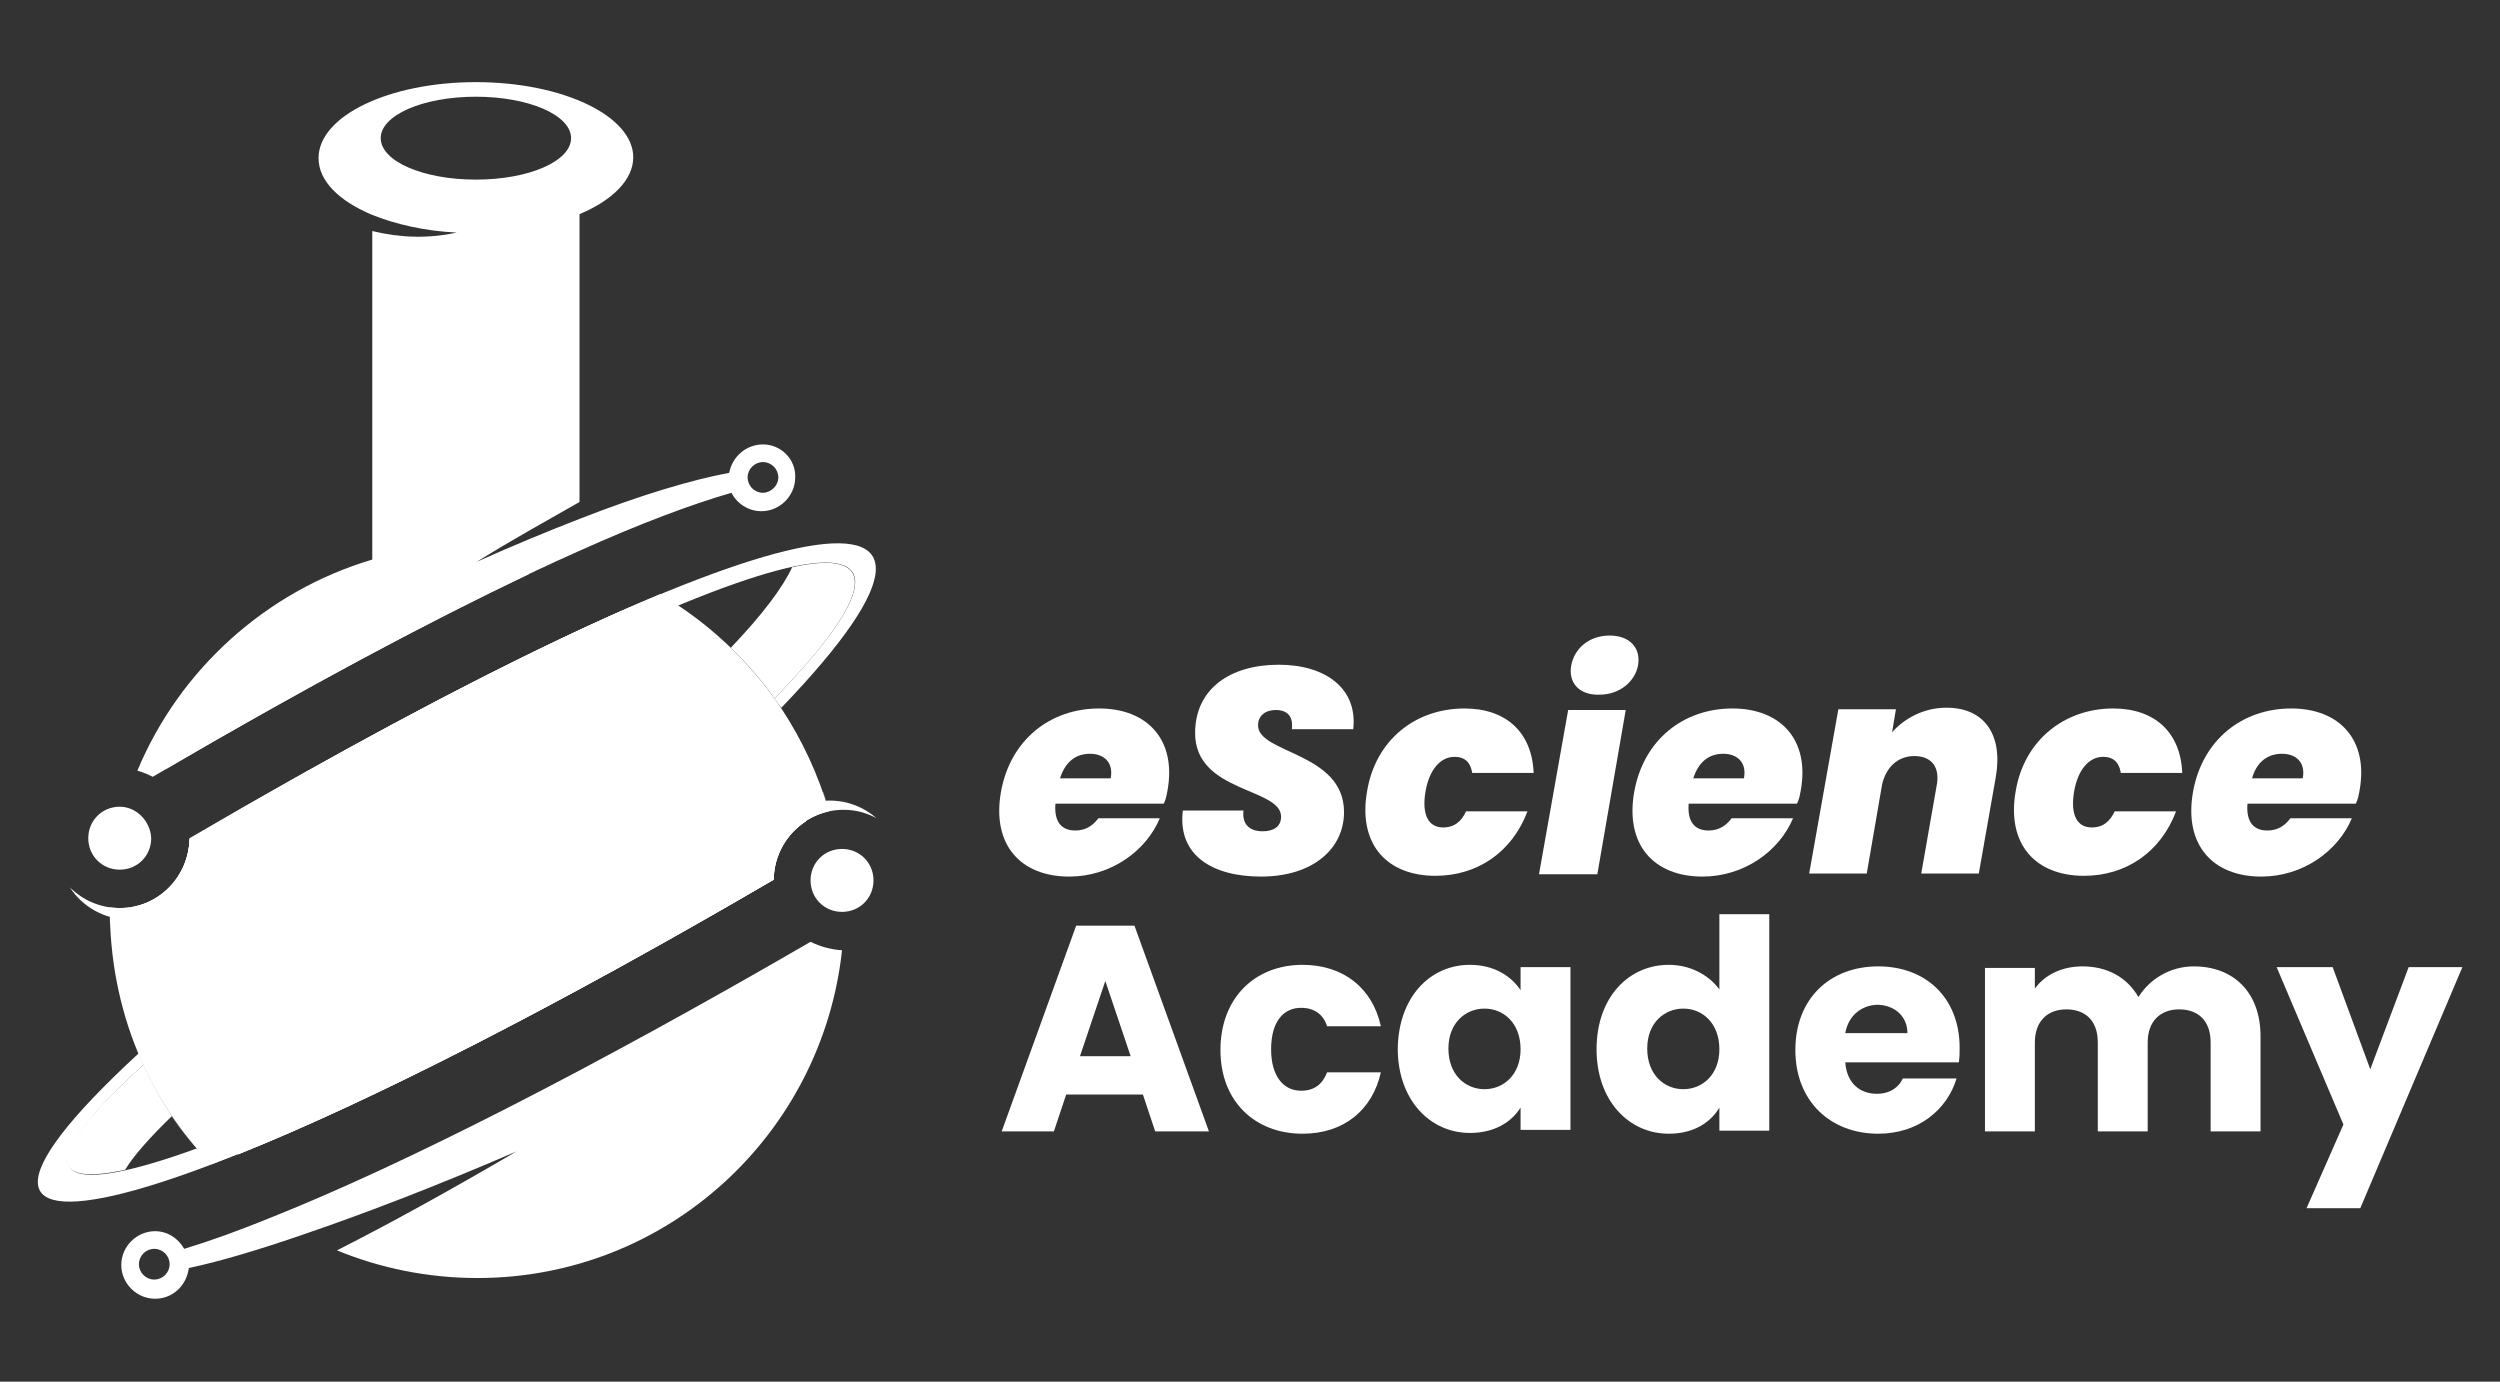 <?xml version="1.0" encoding="utf-8"?>
<!-- Generator: Adobe Illustrator 23.0.5, SVG Export Plug-In . SVG Version: 6.00 Build 0)  -->
<svg version="1.1" id="Layer_1" xmlns="http://www.w3.org/2000/svg" xmlns:xlink="http://www.w3.org/1999/xlink" x="0px" y="0px"
	 viewBox="0 0 325.7 180" style="enable-background:new 0 0 325.7 180;" xml:space="preserve">
<rect x="0" y="0" width="325.7" height="180" fill="#333333" stroke="none"/>
<style type="text/css">
	.st0{fill:#FFFFFF;}
	.st1{opacity:0.3;fill:#FFFFFF;enable-background:new    ;}
</style>
<g>
	<g>
		<g>
			<path class="st0" d="M35.6,158.5c-4.4,1.8-8.3,3.2-11.6,4.2c-0.8-1.4-2.2-2.3-3.8-2.3c-2.4,0-4.4,2-4.4,4.4s2,4.4,4.4,4.4
				c2.3,0,4.1-1.7,4.4-4c4.2-0.9,9.2-2.4,15-4.4c7.9-2.7,17.3-6.3,27.7-10.8c-8.7,5.1-16.5,9.4-23.4,12.9c5.6,2.3,11.8,3.6,18.3,3.6
				c24.7,0,44.9-18.7,47.5-42.7c-1.5-0.1-2.9-0.5-4.1-1.1C76.8,139.4,52.6,151.7,35.6,158.5z M20.1,166.7c-1.1,0-2-0.9-2-2
				s0.9-2,2-2s2,0.9,2,2S21.2,166.7,20.1,166.7z"/>
			<path class="st0" d="M51.7,161.9c3.4,0.8,6.8,1.2,10.4,1.2c21.6,0,39.6-15.4,43.6-35.9C97.8,148.9,70.8,163.6,51.7,161.9z"/>
		</g>
		<g>
			<path class="st0" d="M103.2,73.9c-1.2,2.6-3.8,6.1-8,10.5c2.1,2,4,4.2,5.7,6.6C114.4,77.1,114.5,71.4,103.2,73.9z"/>
			<path class="st0" d="M16.3,152.4c1.1-1.8,3.1-4.1,6.1-7c-1.4-2.1-2.7-4.4-3.7-6.7C5.5,150.7,6.2,154.6,16.3,152.4z"/>
			<path class="st0" d="M101.8,92.3c2.7,4.1,4.8,8.6,6.2,13.4c-4.1,0.9-7.3,4.5-7.3,8.8c-30.6,17.9-56.2,30.7-73.2,37.2
				c-4-4.2-7.3-9.1-9.5-14.5c-2.5-6-3.7-12.4-3.7-19c5.5,0.8,10.3-3.4,10.4-8.9C50.2,94.4,70.9,83.7,86,77.4
				C92.3,81.1,97.7,86.2,101.8,92.3z M15.6,105.1c-2.3,0-4.1,1.8-4.1,4.1s1.8,4.1,4.1,4.1s4.1-1.8,4.1-4.1
				C19.6,107,17.8,105.1,15.6,105.1z M109.7,110.6c-2.3,0-4.1,1.8-4.1,4.1s1.8,4.1,4.1,4.1c2.3,0,4.1-1.8,4.1-4.1
				C113.8,112.4,112,110.6,109.7,110.6z"/>
			<path class="st0" d="M82.1,79.1C67.4,85.5,48,95.6,24.7,109.3c-0.1,4.4-3.1,7.9-7,8.8c-0.2,12.2,4.6,23.7,13.3,32.3
				c17-6.8,41.2-19.1,69.8-35.8c0-3.2,1.7-6,4.2-7.6C101.5,94.8,93.2,84.7,82.1,79.1z"/>
			<path class="st0" d="M82.1,79.1C67.4,85.5,48,95.6,24.7,109.3c-0.1,4.4-3.1,7.9-7,8.8c-0.2,12.2,4.6,23.7,13.3,32.3
				c17-6.8,41.2-19.1,69.8-35.8c0-3.2,1.7-6,4.2-7.6C101.5,94.8,93.2,84.7,82.1,79.1z"/>
			<path class="st1" d="M96.9,111.4c-30.2,17.9-56.1,25.9-78.3,27.3c1.8,4,4.1,7.7,7,10.9c16.2-5.9,42.7-19,73.3-37
				c0.4-4.5,4.1-8.1,8.7-8.4c-0.1-0.3-0.2-0.6-0.3-1C102.2,102.6,97.5,106.3,96.9,111.4z"/>
			<path class="st1" d="M88.3,78.9c-14.5,6-35.7,17-62.4,32.7c-0.4,4.7-4.3,8.3-9.1,8.3c-0.9,0-1.7-0.2-2.5-0.3c0,0.2,0,0.5,0,0.7
				c1.1,0.5,2.3,0.8,3.7,0.8c4.6,0,8.4-3.4,9-7.8c26.6-14.8,56.6-26.9,73.9-22.2C97.5,86.2,93.3,82.1,88.3,78.9z"/>
			<path class="st0" d="M24.7,109.2c-0.1,5-4.1,9.1-9.1,9.1c-2.5,0-4.8-1-6.5-2.7c1.6,2.5,4.5,4.2,7.7,4.2c4.8,0,8.7-3.7,9.1-8.3
				c72.3-42.3,103.6-50,75-20.5c0.3,0.4,0.6,0.9,0.9,1.2C134.3,58.4,100.3,65,24.7,109.2z"/>
			<path class="st0" d="M98.9,112.7c-64.9,38-111.2,54.4-80.2,26c-0.2-0.5-0.5-1-0.6-1.5c-37,34.1,8.2,21,82.7-22.6
				c0.1-5,4.1-9.1,9.1-9.1c1.6,0,3,0.4,4.3,1.1c-1.6-1.4-3.7-2.3-6.1-2.3C103.2,104.3,99.3,108,98.9,112.7z"/>
		</g>
		<g>
			<path class="st0" d="M99.4,57.9c-2.2,0-4,1.6-4.4,3.7c-4.8,0.9-11.3,2.8-19.5,6c-4.1,1.6-8.5,3.4-13.4,5.6
				c4.8-3,9.4-5.5,13.4-7.8V27.9c4.3-1.8,7-4.5,7-7.4c0-5.4-9.2-9.8-20.5-9.8s-20.5,4.4-20.5,9.9c0,3,2.7,5.6,7,7.4
				c3,1.2,6.8,2.1,11,2.3c-3.7,0.8-7.3,0.7-11-0.2v42.8C34.7,77,23.4,87.2,17.9,100.4c0.7,0.2,1.4,0.5,2,0.8
				c22.4-13.1,41.1-23,55.5-29.4c8-3.6,14.7-6.1,19.9-7.6c0.7,1.4,2.2,2.4,3.9,2.4c2.4,0,4.4-2,4.4-4.4
				C103.7,59.9,101.8,57.9,99.4,57.9z M49.6,18c0-3,5.5-5.4,12.4-5.4S74.4,15,74.4,18s-5.5,5.4-12.4,5.4S49.6,21,49.6,18z
				 M99.4,64.2c-1.1,0-2-0.9-2-2s0.9-2,2-2s2,0.9,2,2S100.4,64.2,99.4,64.2z"/>
			<path class="st0" d="M21.6,100.2C40,89.4,55.9,81,68.9,74.8c-2.3-0.4-4.6-0.5-7-0.5C44.1,74.3,28.7,85,21.6,100.2z"/>
		</g>
	</g>
	<g>
		<path class="st0" d="M139.3,114.2c-6.3,0-10.1-4.1-8.9-11c1.2-6.8,6.4-10.9,12.8-10.9c6.3,0,10.1,4.1,8.9,10.7
			c-0.1,0.5-0.2,1.2-0.5,1.7h-14.1c-0.2,2.5,0.9,3.5,2.6,3.5c1.5,0,2.4-0.8,3-1.6h8C149.3,110.9,144.7,114.2,139.3,114.2z
			 M138.1,101.4h6.6c0.4-2.1-0.9-3.2-2.7-3.2C140.2,98.2,138.8,99.2,138.1,101.4z"/>
		<path class="st0" d="M164.3,114.2c-6.4,0-10.9-2.8-10.2-8.6h7.9c-0.2,1.7,0.7,2.7,2.5,2.7c1.4,0,2.4-0.6,2.4-1.9
			c0-3.8-11.2-3.1-11.2-10.9c0-5.7,4.5-8.9,10.9-8.9c6.1,0,10.3,3.1,9.7,8.4h-8c0.2-1.6-0.5-2.5-2.1-2.5c-1.3,0-2.3,0.7-2.3,2
			c0,3.7,11.2,3.5,11.2,11.3C175.1,110.6,171,114.2,164.3,114.2z"/>
		<path class="st0" d="M190.8,92.3c5.4,0,8.8,3.1,9,8.4h-8c-0.2-1.3-0.9-2.1-2.3-2.1c-1.8,0-3.3,1.6-3.8,4.6
			c-0.5,3.1,0.5,4.6,2.3,4.6c1.5,0,2.4-0.8,3-2.1h8c-2,5.3-6.5,8.4-12,8.4c-6.3,0-10.1-4.1-8.9-11C179.2,96.4,184.4,92.3,190.8,92.3
			z"/>
		<path class="st0" d="M204.3,92.5h7.5l-3.7,21.4h-7.6L204.3,92.5z M204.7,86.7c0.4-2.2,2.3-3.9,5-3.9s4.1,1.7,3.7,3.9
			c-0.4,2.1-2.4,3.8-5,3.8C205.7,90.6,204.3,88.9,204.7,86.7z"/>
		<path class="st0" d="M221.8,114.2c-6.3,0-10.1-4.1-8.9-11c1.2-6.8,6.4-10.9,12.8-10.9c6.3,0,10.1,4.1,8.9,10.7
			c-0.1,0.5-0.2,1.2-0.5,1.7H220c-0.2,2.5,0.9,3.5,2.6,3.5c1.5,0,2.4-0.8,3-1.6h8C231.8,110.9,227.2,114.2,221.8,114.2z
			 M220.6,101.4h6.6c0.4-2.1-0.9-3.2-2.7-3.2C222.7,98.2,221.3,99.2,220.6,101.4z"/>
		<path class="st0" d="M252.3,102.4c0.5-2.5-0.7-3.9-2.9-3.9s-3.7,1.5-4.2,3.7l-2,11.6h-7.5l3.8-21.4h7.5l-0.5,3
			c1.6-1.8,4.1-3.2,7.1-3.2c4.9,0,7.4,3.5,6.4,9.1l-2.2,12.5h-7.5L252.3,102.4z"/>
		<path class="st0" d="M275.3,92.3c5.4,0,8.8,3.1,9,8.4h-8c-0.2-1.3-0.9-2.1-2.3-2.1c-1.8,0-3.3,1.6-3.8,4.6
			c-0.5,3.1,0.5,4.6,2.3,4.6c1.5,0,2.4-0.8,3-2.1h8c-2,5.3-6.5,8.4-12,8.4c-6.3,0-10.1-4.1-8.9-11C263.7,96.4,269,92.3,275.3,92.3z"
			/>
		<path class="st0" d="M294.6,114.2c-6.3,0-10.1-4.1-8.9-11c1.2-6.8,6.4-10.9,12.8-10.9c6.3,0,10.1,4.1,8.9,10.7
			c-0.1,0.5-0.2,1.2-0.5,1.7h-14.1c-0.2,2.5,0.9,3.5,2.6,3.5c1.5,0,2.4-0.8,3-1.6h8C304.6,110.9,300,114.2,294.6,114.2z
			 M293.4,101.4h6.6c0.4-2.1-0.9-3.2-2.7-3.2C295.5,98.2,294,99.2,293.4,101.4z"/>
	</g>
	<g>
		<path class="st0" d="M148.9,142.6h-10l-1.6,4.8h-6.8l9.7-26.8h7.6l9.7,26.8h-7L148.9,142.6z M144,127.8l-3.3,9.8h6.6L144,127.8z"
			/>
		<path class="st0" d="M169.7,125.7c5.3,0,9.1,3,10.2,8h-7c-0.5-1.5-1.6-2.4-3.4-2.4c-2.3,0-3.9,1.8-3.9,5.4c0,3.5,1.6,5.4,3.9,5.4
			c1.8,0,2.8-0.9,3.4-2.4h7c-1.1,4.9-4.8,8-10.2,8c-6.2,0-10.7-4.2-10.7-10.9C159,130,163.5,125.7,169.7,125.7z"/>
		<path class="st0" d="M191.5,125.7c3.2,0,5.4,1.5,6.6,3.3v-3h6.5v21.2h-6.5v-2.9c-1.2,1.9-3.4,3.3-6.6,3.3c-5.2,0-9.4-4.3-9.4-11
			C182.2,129.9,186.3,125.7,191.5,125.7z M193.4,131.4c-2.4,0-4.7,1.8-4.7,5.2c0,3.4,2.2,5.3,4.7,5.3s4.7-1.9,4.7-5.2
			C198.1,133.3,195.9,131.4,193.4,131.4z"/>
		<path class="st0" d="M217.4,125.7c2.8,0,5.2,1.3,6.6,3.2v-9.8h6.5v28.2H224v-3c-1.2,2-3.4,3.4-6.6,3.4c-5.2,0-9.4-4.3-9.4-11
			C208,129.9,212.2,125.7,217.4,125.7z M219.3,131.4c-2.4,0-4.7,1.8-4.7,5.2c0,3.4,2.2,5.3,4.7,5.3s4.7-1.9,4.7-5.2
			C224,133.3,221.8,131.4,219.3,131.4z"/>
		<path class="st0" d="M244.7,147.7c-6.2,0-10.8-4.2-10.8-10.9c0-6.7,4.5-10.9,10.8-10.9c6.2,0,10.6,4.1,10.6,10.6
			c0,0.6,0,1.2-0.1,1.9h-14.8c0.2,2.8,2,4.1,4.1,4.1c1.8,0,2.9-0.9,3.4-2h7C253.7,144.5,250,147.7,244.7,147.7z M240.4,134.6h8.1
			c0-2.3-1.8-3.7-4-3.7C242.5,131,240.8,132.3,240.4,134.6z"/>
		<path class="st0" d="M288,135.8c0-2.8-1.6-4.3-4.1-4.3s-4.1,1.6-4.1,4.3v11.6h-6.5v-11.6c0-2.8-1.6-4.3-4.1-4.3s-4.1,1.6-4.1,4.3
			v11.6h-6.5v-21.3h6.5v2.7c1.2-1.7,3.4-2.9,6.2-2.9c3.2,0,5.8,1.4,7.3,4c1.4-2.3,4.1-4,7.2-4c5.2,0,8.7,3.4,8.7,9.1v12.4H288
			L288,135.8L288,135.8L288,135.8z"/>
		<path class="st0" d="M313.8,126h7l-13.3,31.4h-7l4.8-10.9l-8.7-20.5h7.3l4.9,13.3L313.8,126z"/>
	</g>
</g>
</svg>
